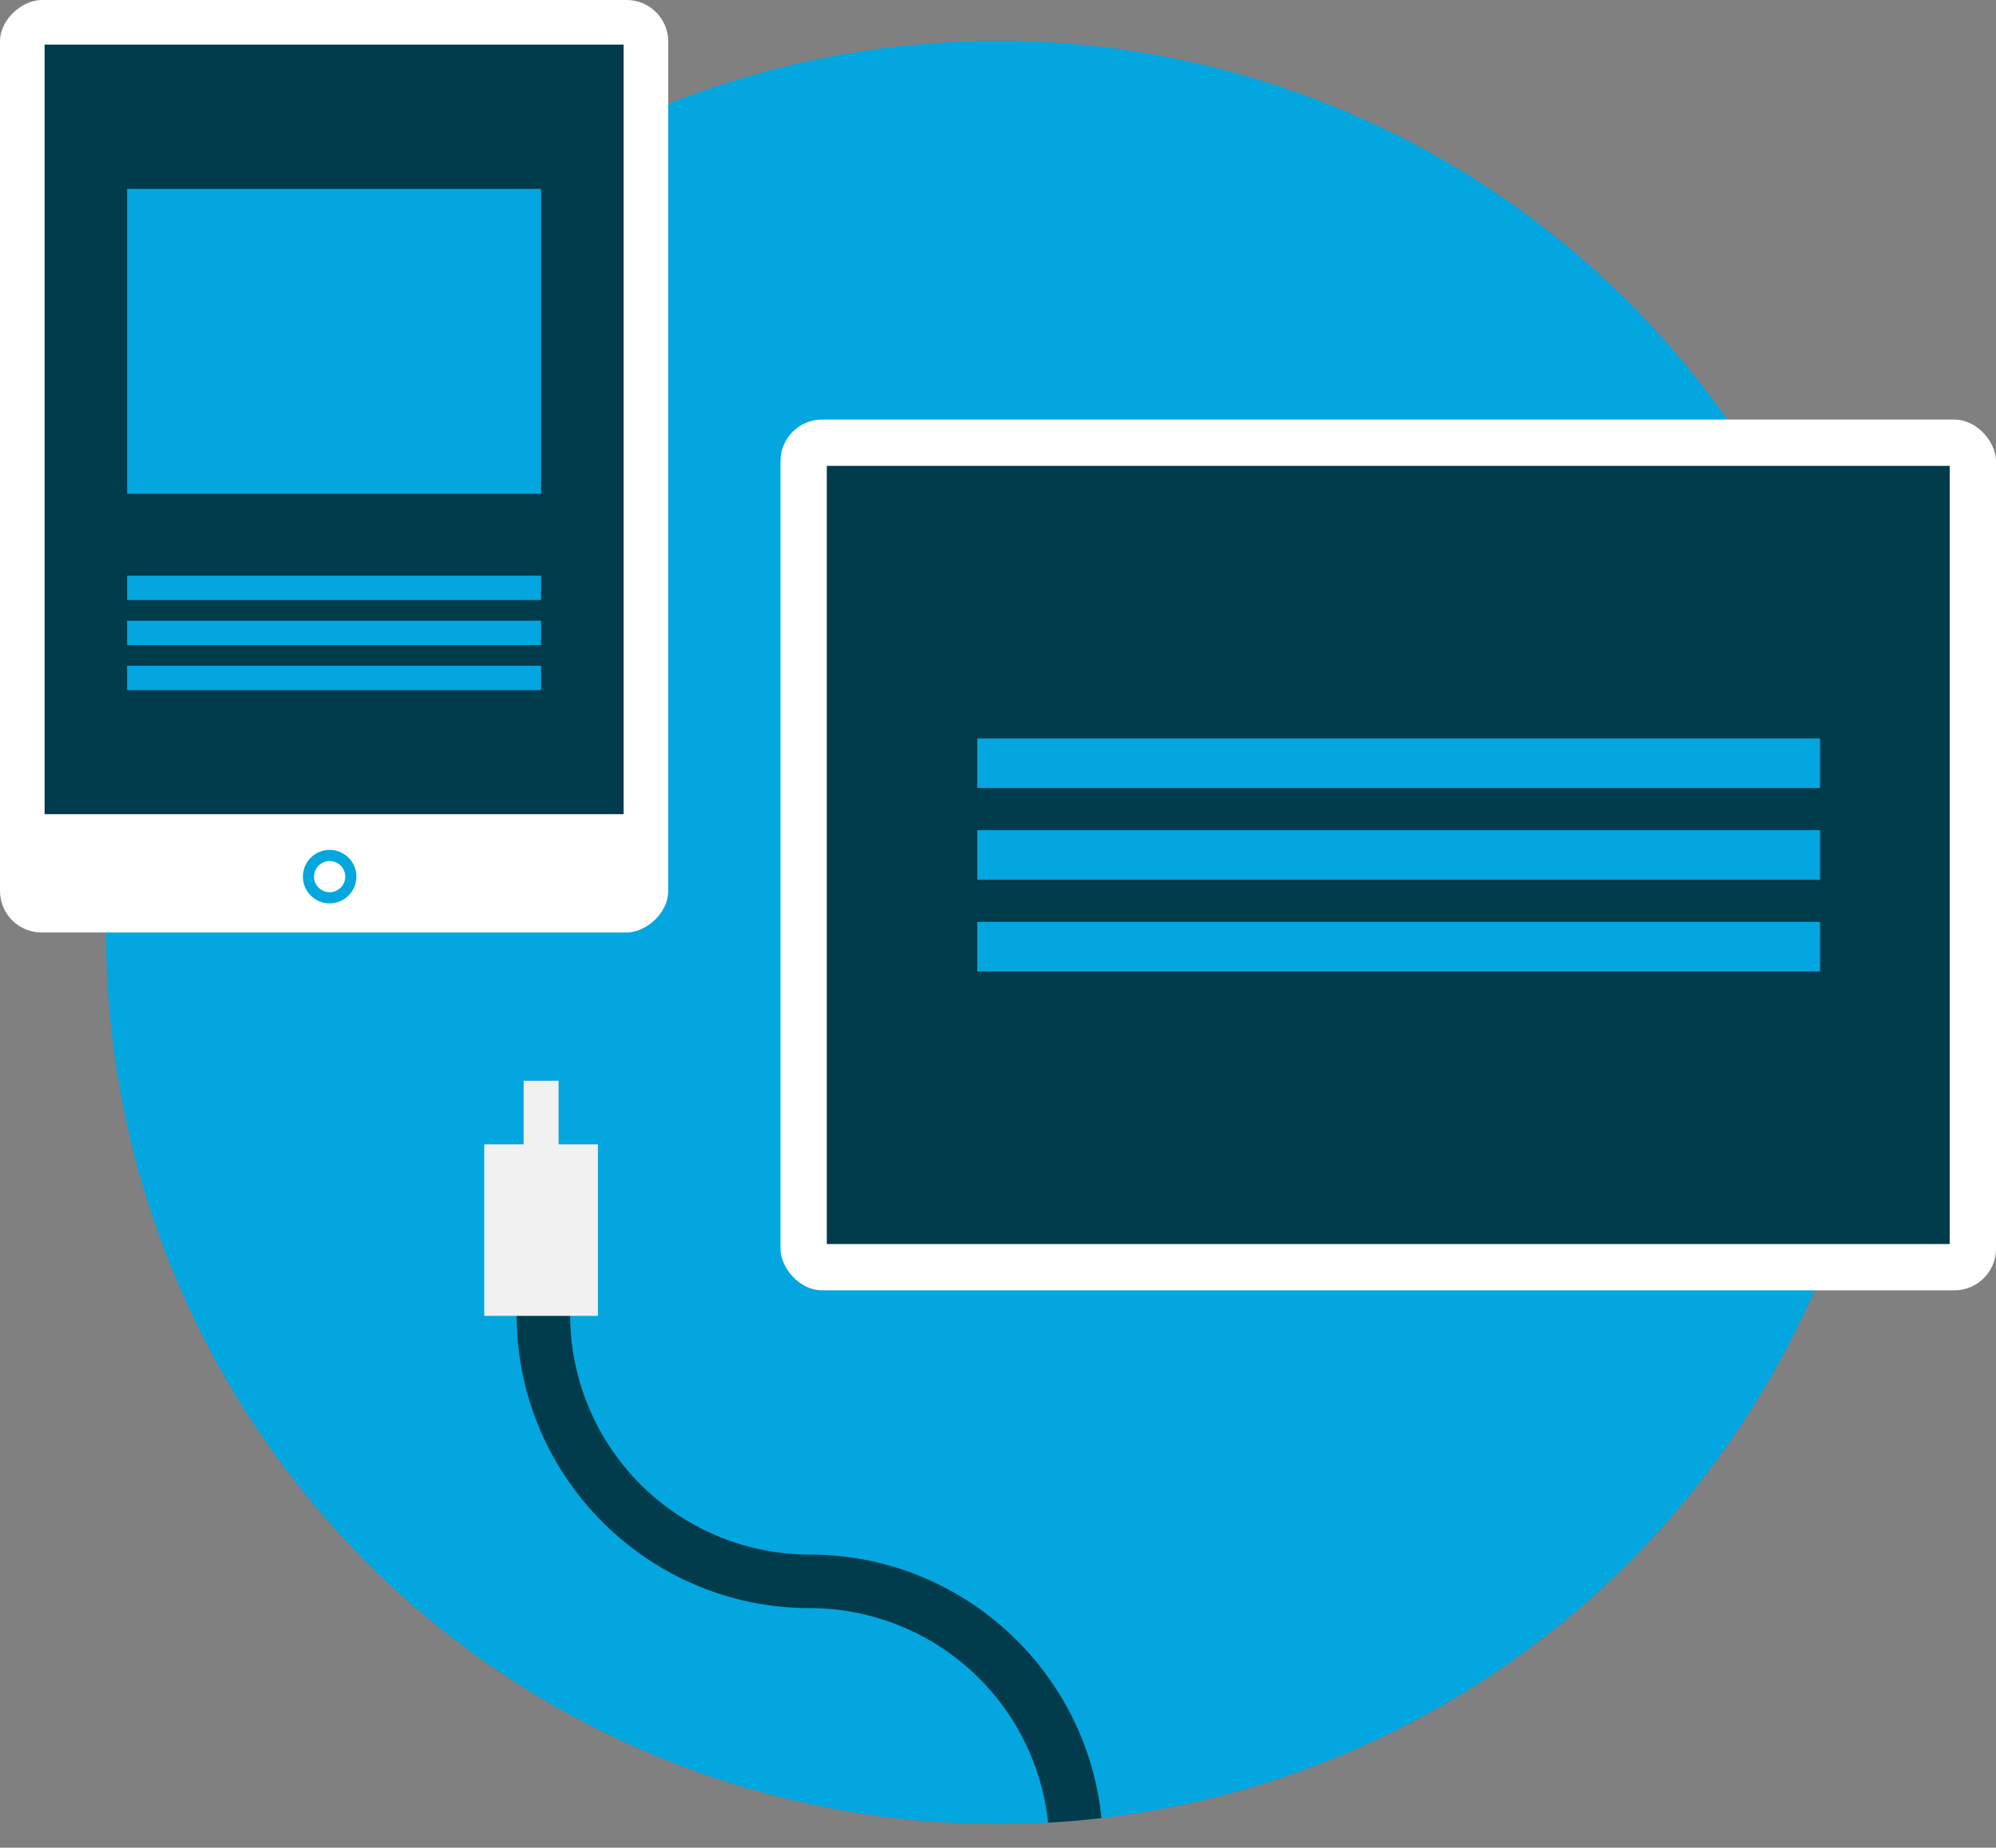 <svg xmlns="http://www.w3.org/2000/svg" xmlns:xlink="http://www.w3.org/1999/xlink" viewBox="0 0 895.3 828.91"><rect x="0" y="0" width="895.3" height="828.91" fill="#808080" stroke="none"/><defs><style>.cls-1{fill:#04a6df;}.cls-2{clip-path:url(#clip-path);}.cls-3{fill:#003c4c;}.cls-4{fill:#f1f1f2;}.cls-5{fill:#fff;}.cls-6{fill:none;stroke:#04a6df;stroke-miterlimit:10;stroke-width:5px;}</style><clipPath id="clip-path"><circle class="cls-1" cx="447.56" cy="418.33" r="400"/></clipPath></defs><title>Asset 10</title><g id="Layer_2" data-name="Layer 2"><g id="Elements"><circle class="cls-1" cx="447.56" cy="418.33" r="400"/><g class="cls-2"><path class="cls-3" d="M494.72,828.91h-24A107.61,107.61,0,0,0,363.23,721.42c-72.5,0-131.49-59-131.49-131.49h24A107.61,107.61,0,0,0,363.23,697.42C435.74,697.42,494.72,756.41,494.72,828.91Z"/><rect class="cls-4" x="217.2" y="513.36" width="51" height="76.96"/><rect class="cls-4" x="234.86" y="484.85" width="15.69" height="76.96"/></g><rect class="cls-5" x="350.09" y="188.23" width="545.21" height="390.64" rx="18.65" ry="18.65"/><rect class="cls-3" x="448.15" y="131.71" width="349.1" height="503.67" transform="translate(1006.24 -239.15) rotate(90)"/><rect class="cls-1" x="438.36" y="331.3" width="378.01" height="22.21"/><rect class="cls-1" x="438.36" y="372.44" width="378.01" height="22.21"/><rect class="cls-1" x="438.36" y="413.58" width="378.01" height="22.21"/><rect class="cls-5" x="-59.3" y="59.3" width="418.33" height="299.73" rx="18.65" ry="18.65" transform="translate(359.03 59.3) rotate(90)"/><rect class="cls-3" x="-22.76" y="62.76" width="345.25" height="259.73" transform="translate(342.49 42.76) rotate(90)"/><rect class="cls-1" x="57.02" y="258.26" width="185.68" height="10.91"/><rect class="cls-1" x="57.02" y="84.75" width="185.68" height="136.76"/><rect class="cls-1" x="57.02" y="278.47" width="185.68" height="10.91"/><rect class="cls-1" x="57.02" y="298.68" width="185.68" height="10.91"/><circle class="cls-6" cx="147.86" cy="393.27" r="9.5"/></g></g></svg>
